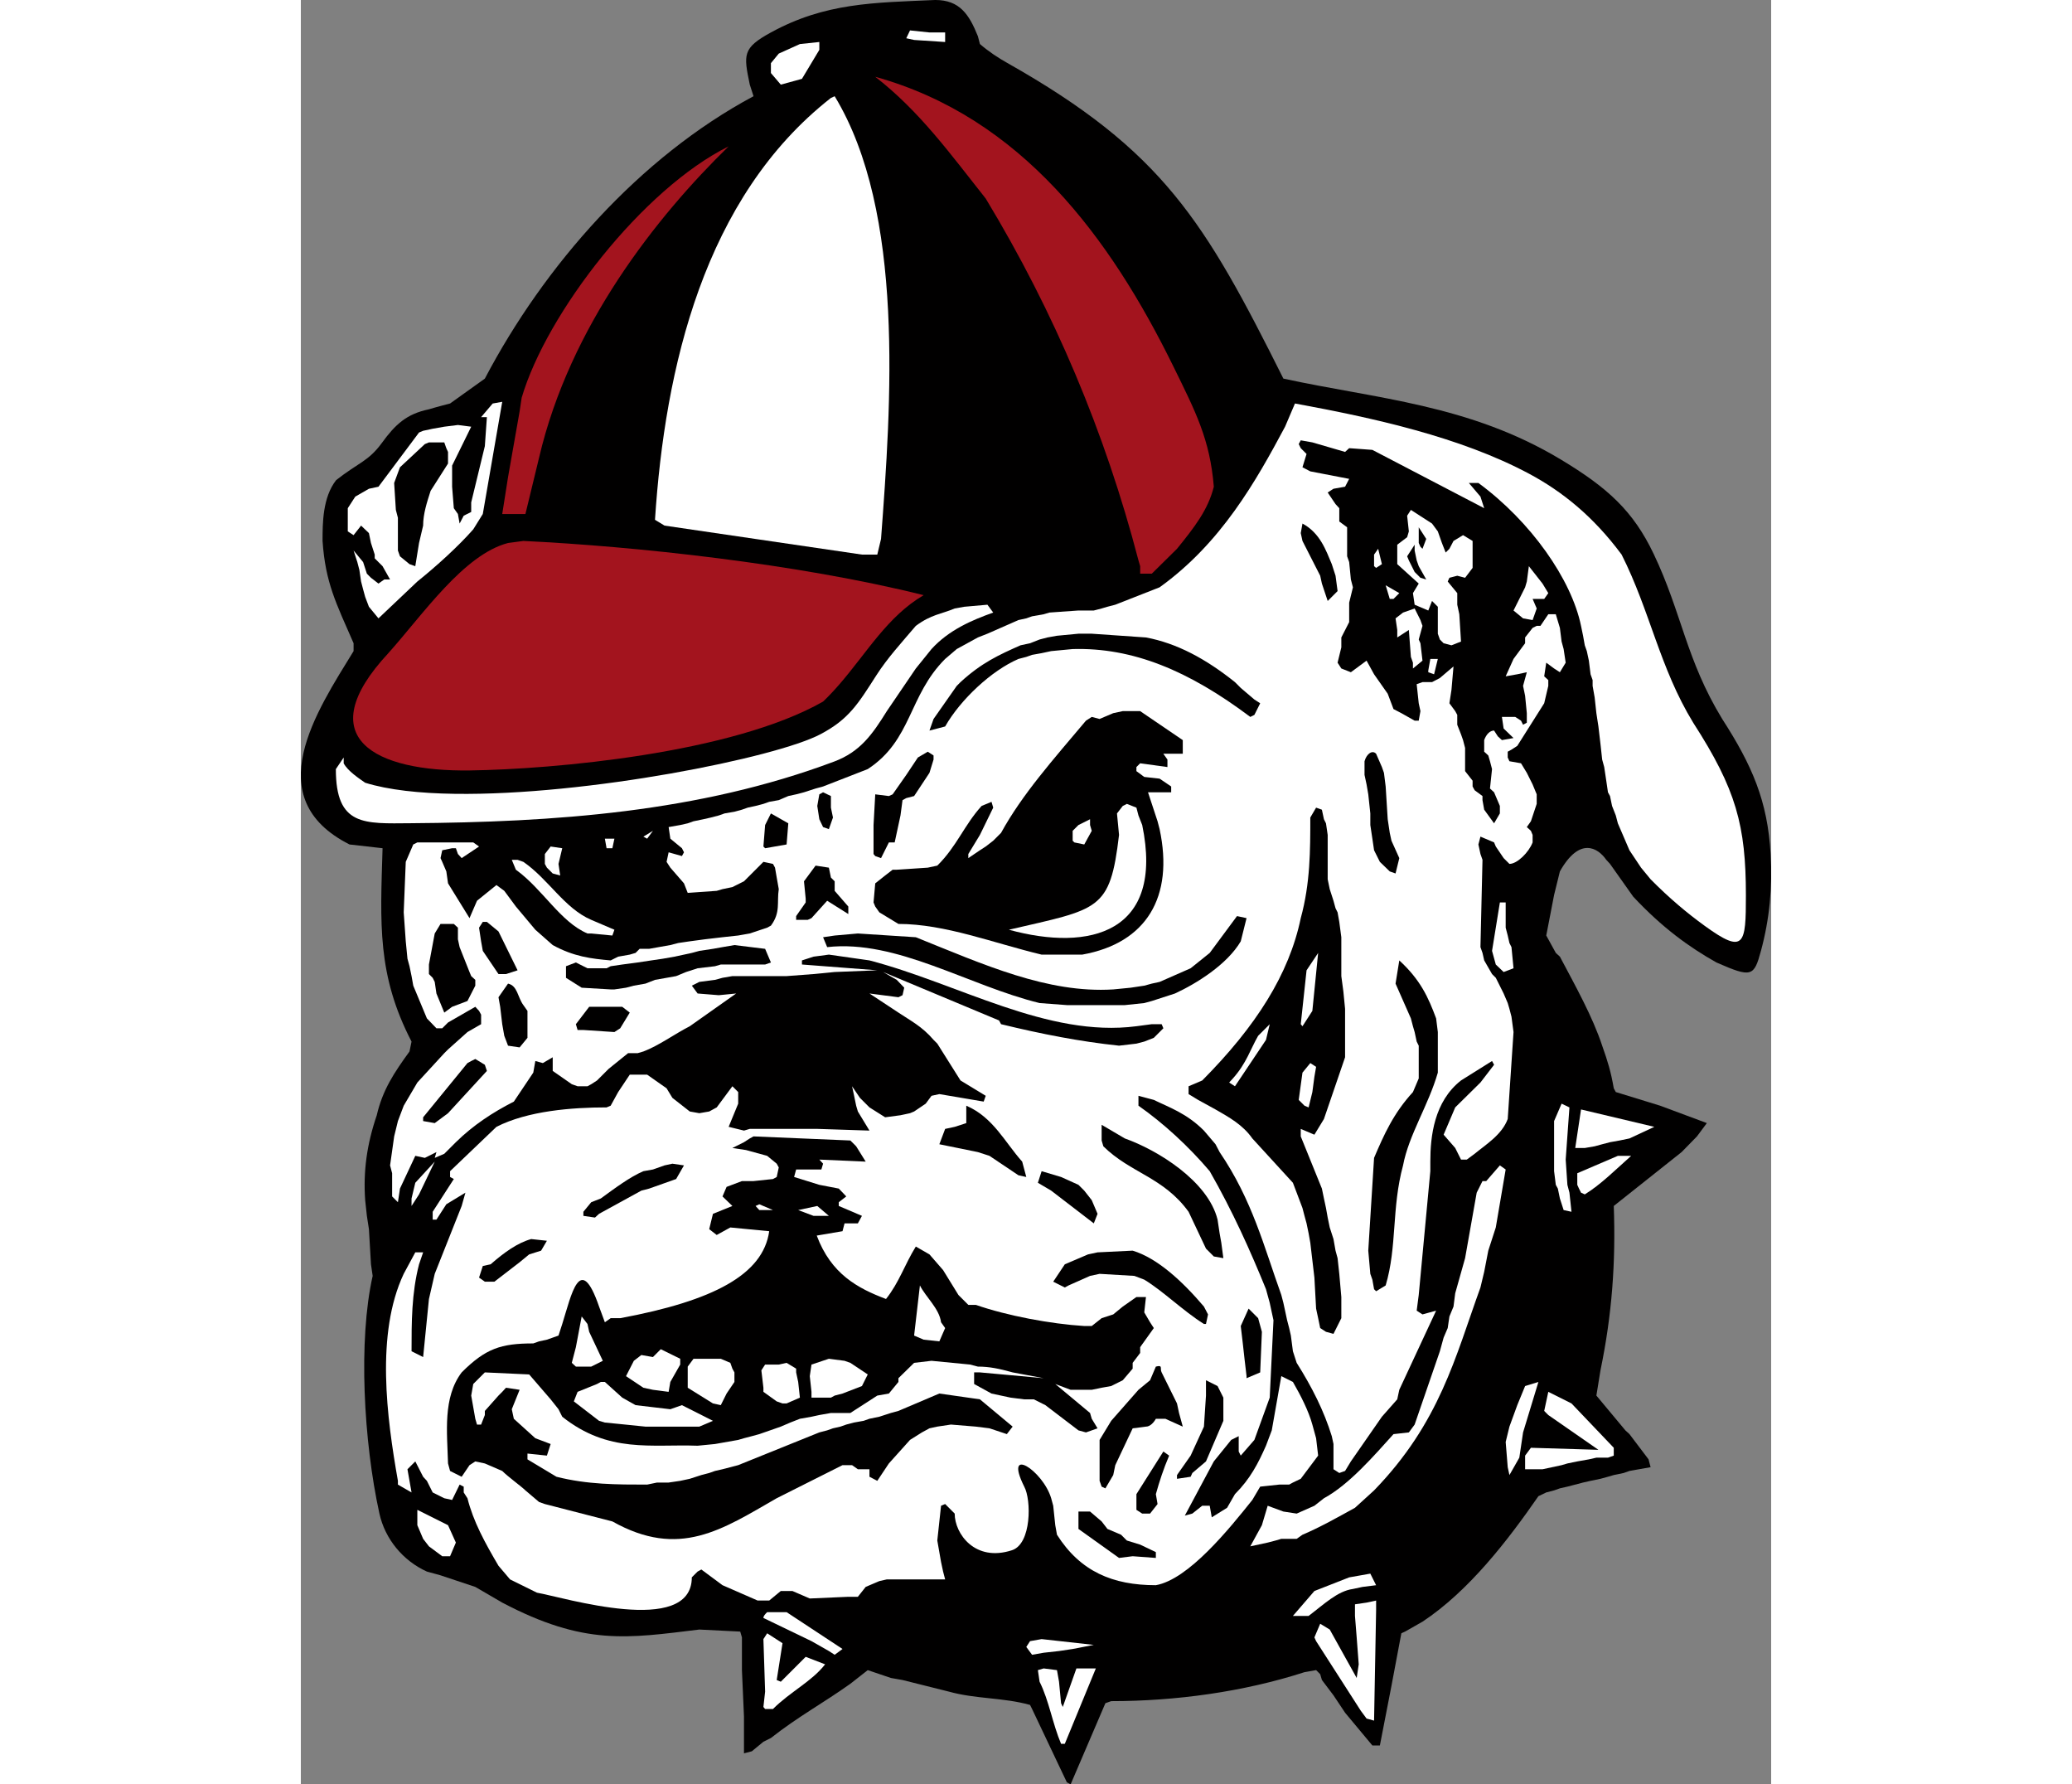 <?xml version="1.0" encoding="UTF-8"?>
<!DOCTYPE svg PUBLIC "-//W3C//DTD SVG 1.1//EN" "http://www.w3.org/Graphics/SVG/1.1/DTD/svg11.dtd">
<!-- Creator: CorelDRAW -->
<svg xmlns="http://www.w3.org/2000/svg" xml:space="preserve" width="7.848in" height="6.757in" version="1.1" style="shape-rendering:geometricPrecision; text-rendering:geometricPrecision; image-rendering:optimizeQuality; fill-rule:evenodd; clip-rule:evenodd"
viewBox="0 0 7847.73 9521.75"
 xmlns:xlink="http://www.w3.org/1999/xlink"
 xmlns:xodm="http://www.corel.com/coreldraw/odm/2003">
 <rect x="0" y="0" width="7847.73" height="9521.75" fill="#808080" stroke="none"/>
 <defs>
  <style type="text/css">
   <![CDATA[
    .fil0 {fill:#010000}
    .fil2 {fill:#A3141E}
    .fil1 {fill:white}
   ]]>
  </style>
 </defs>
 <g id="Layer_x0020_1">
  <g id="_2008639931280">
   <path class="fil0" d="M4088.61 9510.84l-185.63 -391.27 -10.92 -21.84 0 0c-143.76,-40.03 -289.35,-30.93 -433.12,-70.98l0 0 -247.5 -61.88 -61.87 -10.92 -123.75 -41.86 -92.81 72.8 0 0c-145.59,103.74 -278.44,174.7 -424.03,289.35l0 0 -40.04 20.03 -61.88 50.96 -41.85 10.91 0 -196.55 -10.92 -247.5 0 -174.71 -9.1 -30.93 -218.38 -10.92c-382.75,46.46 -612.65,87.36 -1051.87,-143.76l0 0 -143.76 -83.71 -185.64 -61.88 -72.79 -20.02c-126.58,-57.16 -223.33,-172.41 -253.56,-310.22 -84.3,-384.38 -113.45,-924 -35.79,-1267.59l-9.09 -61.88 -10.92 -187.45 -10.92 -70.97 -9.09 -83.71 0 0c-10.92,-154.69 9.09,-298.47 61.88,-453.15 30.93,-134.67 92.81,-227.48 174.7,-340.32l0 0 10.92 -52.77 0 0c-184.53,-356.33 -166.84,-628.67 -154.69,-1031.85l-176.52 -20.02c-486.96,-246.56 -175.77,-709.84 21.84,-1031.85l0 -41.85c-93.89,-214.99 -150.6,-323.79 -165.61,-545.97l0 0c0,-92.81 -0.14,-231.87 72.65,-324.68 118.28,-93.15 172,-99.61 244.44,-199.05 71.37,-97.97 131.2,-154 250.7,-178.72l30.93 -9.1 40.04 -10.92 41.85 -10.92 185.63 -132.85c316.8,-602.86 825.09,-1181.28 1434.04,-1506.84l-20.02 -61.88c-33.22,-160.51 -39.77,-195 112.83,-278.43 290.66,-158.92 548.64,-158.66 877.17,-173.19 131.09,0 181.01,78.03 227.48,193.21l10.92 41.86 0 0c48.34,41.52 96.67,73.08 145.02,100.36 831.57,469.24 1054.85,845.3 1474.65,1684.92 496.81,108.28 992.25,137.14 1482.62,432.83 248.18,149.64 384.26,273.08 493.63,502.38 150.76,316.09 172.66,564.25 365.89,881l0 0c160.23,248.36 242.42,438.46 258.42,720.65 10.08,177.82 -5.3,345.57 -51.37,516.16 -37.41,138.48 -49.97,145.21 -237.99,62.56l0 0c-145.59,-81.89 -289.35,-185.64 -444.05,-351.23l0 0 -123.75 -174.7 -20.01 -21.84c-45.97,-65.79 -143.03,-123.31 -247.5,61.87l-30.94 125.57 -41.85 216.56 50.95 92.82 21.84 20.02 0 0c81.89,154.69 174.7,320.29 225.65,474.98l0 0c30.32,85.86 46.66,139.13 61.88,227.49l10.91 20.01 165.61 50.96 70.98 21.83 249.32 92.82 -52.78 70.96 -81.89 83.73 -362.15 287.53 0 0c10.91,300.27 -9.1,578.71 -70.97,877.17l0 0 -21.85 134.67 154.7 185.62 21.83 20.02 101.92 134.67 10.92 41.86 -61.88 10.92 -50.96 9.1 -30.93 10.92 -52.78 10.92 -30.94 9.09 -40.03 10.92 -52.78 10.92 -40.03 9.09 -41.86 10.92 -41.86 10.92 -40.04 9.09 -30.94 10.92 -41.85 10.92 -41.86 20.01 0 0c-163.79,236.59 -371.25,505.92 -618.75,669.7l0 0 -92.81 52.78 -20.03 9.09 -52.77 280.26 -61.88 318.47 -40.03 0 -145.59 -174.7 -61.88 -92.81 -61.88 -81.9 -9.1 -30.93 -21.83 -21.84 -61.88 10.92c-325.71,105.42 -689.04,154.69 -1031.85,154.69l-30.94 10.92 -185.61 433.11 -20.03 -10.91z"/>
   <path class="fil1" d="M4077.69 9305.18l-20.02 0c-45.31,-106.6 -64.2,-230.33 -114.65,-331.21l-9.1 -61.88 30.93 -9.09 70.98 9.09 10.92 61.88 10.92 114.65 9.09 20.02 72.79 -205.64 103.74 0 -165.6 402.18z"/>
   <polygon class="fil1" points="5688.26,9170.52 5657.32,9128.66 5418.92,8757.41 5409.82,8737.4 5440.75,8664.61 5491.71,8695.54 5635.47,8953.96 5646.4,8881.16 5635.47,8737.4 5626.37,8622.75 5626.37,8560.87 5688.26,8551.77 5739.21,8540.85 5739.21,8591.81 5728.29,9181.44 "/>
   <path class="fil1" d="M2478.05 9119.56l-9.1 -10.92 9.1 -81.89 -9.1 -280.26 20.02 -30.93 81.89 52.78 -30.94 196.54 21.84 9.1 132.85 -132.85 103.74 40.04 0 0c-72.79,92.81 -185.63,145.59 -278.43,238.4l0 0 -41.86 0z"/>
   <path class="fil1" d="M2849.29 8830.2l-30.93 -20.01 -92.81 -52.78 -256.6 -123.75 0 0c0,-10.92 9.1,-20.02 20.02,-30.94l0 0 103.74 0 298.45 196.55 -41.86 30.93z"/>
   <polygon class="fil1" points="3902.98,8830.2 3872.05,8788.35 3892.06,8757.41 3953.94,8746.49 4232.38,8777.44 4119.54,8799.27 4046.75,8810.19 3964.85,8819.29 "/>
   <path class="fil1" d="M5315.18 8622.75l-20.02 0 114.65 -132.85 185.62 -72.79 61.88 -10.92 50.95 -9.1 30.94 61.88 -72.79 9.1 -50.95 10.92 0 0c-81.89,10.92 -154.69,81.89 -236.58,143.77l0 0 -63.7 0z"/>
   <path class="fil1" d="M1260.56 8498.99l-143.76 -70.97 -61.88 -72.8 0 0c-72.79,-123.75 -134.67,-236.58 -165.6,-360.33l0 0 -20.03 -30.93 0 -30.94 -21.83 -10.92 -40.04 81.89 -41.86 -9.1 -61.88 -30.93 -30.93 -61.88 -20.02 -21.84 -41.86 -81.89 -41.85 41.86 10.92 61.88 10.92 61.88 -72.79 -41.86 0 -20.02c-59.47,-336.98 -119.34,-785.32 30.93,-1104.65l0 0 61.88 -114.65 41.86 0 -21.84 63.69 0 0c-40.04,154.69 -40.04,309.38 -40.04,464.06l0 0 61.88 30.93 30.93 -309.38 30.94 -134.66 143.77 -362.15 20.01 -70.97 -101.9 61.87 -52.78 81.89 -20.02 0 0 -41.86 112.84 -174.71 -20.03 -10.92 0 -30.93 247.51 -236.59c166.82,-85.25 402.35,-103.73 587.81,-103.73l21.83 -9.1 40.04 -72.79 61.88 -92.81 30.93 0 61.88 0 103.73 72.8 30.93 50.94 92.82 72.79 50.95 9.1 52.78 -9.1 20.02 -10.91 20.02 -10.92 83.72 -112.83 30.93 30.93 0 61.88 -50.95 123.75 81.89 20.03 30.93 -9.1 360.33 0 278.44 9.1 -61.88 -101.92 -9.1 -30.93 -10.92 -52.77 -10.92 -50.96 41.85 61.87 50.96 50.96 83.72 52.78 81.89 -10.92 50.95 -10.92 21.84 -9.1 61.88 -41.85 30.93 -41.85 41.86 -9.1 236.58 40.04 10.92 -30.93 -134.67 -81.89 -123.75 -196.55 -20.02 -20.02 0 0c-61.88,-72.79 -125.58,-103.74 -187.45,-145.59l0 0 -154.69 -101.92 154.69 20.03 21.83 -10.92 9.1 -40.04 -40.04 -41.86 -72.79 -41.85 618.74 258.42 10.92 20.02 0 0c216.56,52.78 422.2,92.82 629.66,114.65l0 0 92.82 -10.92 41.86 -10.92 50.94 -20.03 50.96 -50.95 -9.1 -21.84 -52.77 0 -81.89 10.92 0 0c-474.98,61.87 -949.96,-227.48 -1424.94,-351.23l0 0 -216.56 -30.93 -81.89 10.92 -61.87 20.02 0 21.84 402.19 30.93 -227.49 9.1 -112.83 10.92 -143.76 10.92 -289.36 0 -52.78 9.1 -40.04 10.91 -83.71 10.92 -40.04 20.02 30.94 41.85 112.83 9.1 92.81 -9.1 -247.5 174.71 0 0c-81.89,41.85 -165.61,103.73 -247.5,134.67l0 0 -30.94 9.09 -50.95 0 -103.74 83.72 -61.88 61.88 -30.93 20.01 -20.02 10.92 -52.78 0 -30.93 -10.92 -101.91 -70.97 0 -72.79 -52.78 30.93 -40.04 -10.92 -10.92 61.88 -103.73 154.69c-113.91,57.94 -217.82,126.62 -309.38,216.56l0 0 -61.88 61.88 -50.95 21.84 9.09 -30.93 -40.04 20.02 -21.83 10.92 -50.96 -10.92 -81.89 174.7 -10.92 72.79 -30.93 -30.93 0 -123.75 -10.92 -41.86 21.84 -154.69 20.02 -81.89 30.93 -81.89 72.79 -123.75 20.03 -21.84 123.75 -134.67 20.02 -20.02 103.74 -92.81 72.79 -41.86 0 -50.95 -10.92 -20.02 -20.01 -21.84 -145.59 83.71 -30.93 30.94 -30.94 0 -50.95 -52.78 -72.79 -174.71 -9.1 -50.95 -10.92 -52.78 -10.92 -40.04 -9.1 -92.81 -10.92 -154.69 10.92 -269.33 40.04 -92.81 21.83 -10.92 50.96 0 247.5 0 30.93 21.83 -92.8 61.88 -20.03 -21.84 -10.92 -30.93 -20.02 0 -52.78 10.92 -9.1 41.85 9.1 20.02 21.84 50.96 9.09 63.68 114.65 185.62 40.04 -92.8 103.74 -83.72 41.85 30.93 61.88 83.72 103.74 123.75 92.81 81.89 0 0c112.83,61.88 205.64,72.79 309.37,81.89l0 0 40.04 -20.02 61.88 -10.92 30.93 -9.1 21.84 -21.84 50.95 0 50.95 -9.09 61.88 -10.92 41.85 -10.92 61.88 -9.1 81.89 -10.92 92.81 -10.92 83.71 -9.1 61.88 -10.92 92.81 -30.93 20.02 -10.92 0 0c52.78,-70.98 30.93,-123.75 41.86,-194.73l0 0 -10.92 -61.87 -9.09 -52.78 -10.92 -20.01 -50.96 -10.92 -103.73 103.73 -61.88 30.94 -52.78 10.91 -30.94 9.1 -154.69 10.92 -20.01 -50.96 -72.79 -83.71 -20.03 -30.93 10.92 -50.96 70.97 20.03 10.92 -20.03 -10.92 -21.83 -61.87 -50.96 -9.1 -61.87 61.87 -10.92 40.04 -9.09 30.94 -10.92 52.78 -10.92 40.04 -9.1 41.86 -10.92 30.93 -10.92 52.78 -9.1 40.04 -10.92 30.94 -10.92 41.85 -9.09 41.86 -10.92 30.93 -10.92 50.96 -9.1 50.96 -21.83 41.85 -9.1 41.85 -10.92 61.88 -20.02 40.04 -10.92 238.4 -92.81 0 0c236.58,-154.69 216.56,-391.27 413.1,-587.82l0 0 61.88 -52.77 112.83 -61.88 50.96 -20.02 165.6 -72.79 41.86 -9.1 30.93 -10.92 61.87 -10.92 30.94 -9.09 154.69 -10.92 81.89 0 41.85 -10.92 30.94 -9.1 41.86 -10.92 236.57 -92.81 0 0c329.39,-236.58 515.02,-567.8 669.7,-857.15l0 0 52.78 -123.75c416.35,76.61 881.53,178.23 1249.23,374.61 174.27,93.07 341.54,225.77 494.18,431.58l0 0c153.09,303.51 202.44,602.88 382.17,897.19 229.25,355.35 281.27,548.68 281.26,921.81 0,261.32 -7.62,315.84 -218.63,163.08 -96.74,-70.04 -191.29,-149.49 -290.12,-249.58l0 0 -50.96 -61.88 -61.88 -92.8 -61.88 -143.77 -10.92 -41.86 -20.02 -50.95 -10.92 -52.78 -10.92 -20.03 -9.09 -61.87 -10.92 -72.79 -10.92 -40.04 -9.1 -83.72 -10.92 -92.81 -10.92 -70.98 -9.1 -83.71 -10.92 -61.88 0 -30.93 -10.92 -30.94 -9.09 -72.79 -10.92 -50.95 -10.92 -30.94 -9.1 -50.95 -10.92 -52.78 0 0c-50.96,-247.5 -267.52,-556.87 -547.77,-762.51l0 0 -50.96 0 61.88 72.79 20.02 61.88 -596.91 -311.2 -123.75 -9.1 -21.83 20.02 -174.71 -50.95 -61.88 -10.92 -10.92 20.01 10.92 21.84 30.93 30.94 -21.83 70.97 41.86 21.84 207.46 40.04 -21.83 41.86 -61.88 10.92 -30.94 20.02 41.86 61.88 20.03 21.84 0 70.97 41.85 30.93 0 154.69 10.92 30.93 9.1 92.82 10.92 41.86 -20.03 81.89 0 103.74 -41.86 81.89 0 52.78 -20.01 81.89 20.01 30.93 50.96 20.02 83.72 -61.88 40.04 72.79 72.79 103.74 30.93 81.89 41.86 21.83 70.97 40.04 21.84 0 9.1 -50.95 -9.1 -41.86 -10.92 -101.91 30.93 -10.92 50.95 0 41.86 -21.83 72.79 -61.88 -10.92 125.58 -10.92 70.97 30.93 41.86 10.92 20.02 0 52.78 20.01 50.95 10.92 30.94 10.92 41.85 0 123.75 40.04 50.96 0 30.93 10.92 20.02 41.86 30.94 0 21.83 9.1 50.96 52.78 72.79 30.93 -52.78 0 -40.04 -30.93 -72.8 -21.84 -20.02 10.92 -103.73 -10.92 -41.86 -9.09 -30.93 -21.84 -20.02 0 -61.88 0 0c10.92,-30.94 30.93,-50.95 52.78,-50.95l0 0 20.02 30.93 21.84 20.02 61.87 -10.92 -52.77 -50.96 -9.1 -61.87 20.02 0 50.95 0 30.94 20.01 10.92 21.84 20.02 -10.92 0 -50.96 -9.09 -92.81 -10.92 -52.78 20.02 -72.79 -50.95 10.92 -61.88 10.92 41.85 -92.82 61.88 -83.71 0 -30.93 40.04 -50.95 21.83 -10.92 20.02 0 41.86 -61.88 40.04 0 21.84 72.8 9.1 72.79 10.91 40.04 10.92 72.79 -30.93 50.95 -30.94 -20.02 -41.85 -30.93 -10.92 72.79 21.84 20.02 0 30.93 -21.84 92.81 -143.76 227.49 -30.94 20.01 -20.02 10.92 0 30.93 9.1 20.02 61.88 10.92 30.93 50.96 30.94 61.88 21.83 52.78 0 50.95 -30.93 92.82 -21.84 30.93 21.84 20.02 9.1 21.84 0 40.04 0 0c-20.03,52.77 -81.89,114.65 -123.75,114.65l0 0 -30.93 -30.94 -41.86 -61.88 -9.1 -21.83 -72.79 -30.93 -10.92 41.85 10.92 50.95 10.92 30.94 -10.92 465.88 10.92 30.93 9.1 40.04 41.86 72.79 20.02 20.03 41.86 83.7 21.83 50.96 9.1 30.93 10.92 41.86 10.92 81.89 -30.93 464.06 0 0c-30.93,83.71 -114.65,134.67 -176.53,185.62l0 0 -41.85 30.94 -30.94 0 -30.93 -61.88 -61.87 -70.98 61.87 -145.59 134.67 -132.85 72.79 -94.63 -10.92 -20.02 -165.61 103.74 0 0c-143.76,112.83 -163.78,298.45 -163.78,433.12l0 0 0 50.96 -61.88 660.6 -10.92 83.72 30.93 20.01 72.79 -20.01 -196.55 422.2 -10.92 50.96 -81.89 92.81 -165.6 238.4 -30.93 50.96 -30.93 10.92 -30.94 -20.02 0 -134.67 -9.1 -41.85 0 0c-41.85,-134.68 -103.73,-258.42 -187.45,-391.27l0 0 -20.02 -61.88 -10.92 -83.72 -9.1 -40.04 -10.92 -41.85 -10.92 -50.95 -9.09 -41.86 -10.92 -41.86 0 0c-92.81,-258.42 -154.69,-505.91 -329.39,-762.51l0 0 -21.84 -41.86 -61.88 -72.79 0 0c-92.81,-92.82 -185.63,-123.75 -267.52,-163.79l0 0 -81.89 -21.83 0 52.77 0 0c132.85,92.82 267.52,216.56 380.35,349.42 123.75,216.56 216.56,424.02 300.27,629.67l0 0 20.03 72.79 10.92 50.95 9.1 41.86 -20.02 413.1 -81.89 225.66 -72.79 83.72 -10.92 -21.83 0 -81.89 -40.04 20.01 -92.81 114.65 -154.69 289.36 40.04 -10.92 52.78 -41.85 40.04 0 10.92 61.87 81.89 -50.96 41.86 -72.79 0 0c81.89,-81.89 123.75,-163.78 165.6,-258.42l0 0 30.94 -81.89 50.95 -289.36 61.88 30.94 0 0c41.86,72.79 83.72,154.68 103.74,227.48l0 0 20.02 72.79 10.92 92.81 -92.81 123.75 -41.86 20.02 -20.02 10.92 -52.78 0 -101.91 10.92 -41.86 70.98 0 0c-123.75,154.69 -340.31,424.03 -515.01,454.96l0 0c-230.88,0 -403.2,-73.17 -527.75,-269.34l-9.1 -50.95 -10.92 -103.73 -10.92 -40.04c-43.7,-146.99 -255.81,-285.96 -143.76,-61.88 38.29,70.2 39.31,305.03 -65.26,339.27 -197.68,64.74 -305.98,-88.08 -305.98,-195.5l-50.96 -50.95 -21.83 9.1 -20.02 185.62 20.02 114.64 10.92 50.96 10.92 41.86 -311.19 0 -40.04 9.09 -72.79 30.94 -41.86 52.78 -50.95 0 -205.65 9.09 -92.81 -40.04 -61.88 0 -61.88 50.96 -61.87 0 -187.45 -81.89 -112.84 -83.71 -20.01 10.92 -30.94 30.93c0,318.94 -687.9,105.73 -826.21,81.89z"/>
   <polygon class="fil0" points="4367.04,8313.37 4150.48,8158.68 4150.48,8065.87 4212.35,8065.87 4274.23,8118.64 4305.17,8158.68 4377.96,8189.62 4408.9,8220.56 4479.87,8242.39 4563.59,8282.43 4563.59,8313.37 4439.83,8304.27 "/>
   <polygon class="fil1" points="796.5,8304.27 754.65,8304.27 683.67,8251.5 652.74,8211.46 621.79,8138.67 621.79,8056.77 785.58,8138.67 827.44,8231.48 "/>
   <path class="fil1" d="M5067.68 8251.5l61.88 -112.83 30.93 -103.73 83.72 30.93 70.97 10.92 94.63 -41.85 50.96 -40.04 0 0c134.66,-72.79 267.52,-227.48 371.24,-342.13l0 0 81.89 -9.1 30.93 -41.85 134.67 -391.27 20.03 -72.79 21.83 -50.96 9.1 -61.87 21.83 -52.78 9.1 -70.97 52.78 -187.45 61.88 -349.4 30.93 -61.88 20.02 0 72.79 -83.71 26.1 18.42 4.84 3.42 -52.78 309.38 -40.04 123.75 -21.84 112.83 -20.02 83.72 0 0c-134.67,371.24 -216.56,720.66 -567.79,1082.81l0 0 -101.92 92.8 0 0c-92.8,50.96 -185.62,103.74 -280.25,143.77l0 0 -30.94 21.84 -81.89 0 -30.93 9.1 -41.86 10.92 -92.81 20.02z"/>
   <path class="fil0" d="M1662.75 8118.64l-360.33 -92.8 -30.93 -10.92 -72.79 -61.87 0 0c-20.03,-20.03 -92.82,-72.8 -123.75,-103.74l0 0 -92.81 -40.04 -50.95 -10.92 -30.94 20.03 -41.85 61.87 -61.88 -30.93 -10.92 -40.04c-4.57,-166.32 -28.57,-351.74 72.8,-485.9 127.56,-127.56 209.69,-154.69 382.16,-154.69l30.94 -10.92 41.85 -9.1 30.94 -10.92 30.93 -10.92 20.02 -61.87c48.97,-155.42 94.79,-387.83 196.55,-92.82l30.93 83.72 30.93 -21.83 50.96 0c497.1,-92.53 762.65,-232.32 795.27,-464.07l-207.46 -20.01 -72.79 40.04 -40.04 -30.94 20.02 -81.89 103.74 -41.86 -52.78 -50.96 21.83 -50.95 81.89 -30.94 61.88 0 103.74 -10.92 20.01 -10.92 10.92 -50.96 -10.92 -20.02 -50.95 -41.85 -112.83 -30.94 -72.79 -10.92 61.88 -30.94 30.93 -20.02 20.02 -10.92 516.84 21.84 30.93 30.93 50.96 81.89 -247.51 -10.92 20.03 21.83 -9.1 30.94 -134.67 0 -10.92 40.04 134.66 41.86 103.74 20.01 0 0c20.02,21.85 30.93,30.94 40.04,41.86l0 0 -40.04 30.93 0 20.03 123.75 52.78 -21.84 40.04 -70.98 0 -10.92 41.85 -137.55 23.36c76.83,205.63 218.64,281.26 369.73,338.34 70.41,-88.45 99,-182.74 159.09,-279.8l72.79 41.86 72.79 83.72 81.89 132.85 21.84 21.83 30.93 30.94 40.04 0 0 0c166.12,58.01 400.24,101.79 578.71,112.83l40.04 0 52.78 -41.85 61.88 -20.03 50.96 -41.86 72.79 -50.94 50.95 0 -9.09 81.89 30.93 52.78 20.01 30.93 -72.79 101.92 0 30.93 -40.04 52.78 0 30.93 -52.77 61.88 -61.88 30.94 -50.96 9.09 -52.78 10.92 -112.83 0 -81.89 -30.93 185.62 154.69 9.1 30.93 30.94 50.96 -61.88 21.83 -40.04 -10.92 -176.53 -134.67 -61.87 -30.93 -50.96 0 -72.79 -9.1 -101.92 -21.83 -92.8 -50.96 0 -61.88 30.93 0 340.3 30.94 -165.6 -30.94 0 0c-72.79,-20.02 -123.74,-30.93 -185.62,-30.93l0 0 -41.85 -10.92 -205.65 -20.02 -92.81 10.92 -83.71 81.89 0 20.02 -50.96 61.88 -61.87 10.92 -143.77 92.81 -103.74 0 -61.88 10.92 -41.85 9.09 -61.88 10.92 -50.96 20.03 -50.95 21.83 -114.64 40.04 -40.04 10.92 -41.85 10.92 -30.94 9.09 -61.88 10.92 -61.88 10.92 -92.8 9.1 0 0c-247.51,-9.1 -474.99,41.86 -722.49,-154.69l0 0 -20.02 -40.04 -41.85 -52.78 -114.65 -132.85 -236.58 -10.92 -20.02 20.02 -41.86 41.86 -10.92 61.88 10.92 61.88 10.92 61.87 9.09 30.94 21.84 0 20.02 -50.95 0 -21.85 72.79 -81.89 20.02 -20.02 20.02 -21.84 72.79 10.92 -41.85 103.74 10.92 50.95 114.65 103.74 81.89 30.93 -20.03 61.88 -103.73 -10.92 0 30.93 154.69 92.81 0 0c165.6,41.86 320.29,41.86 484.08,41.86l0 0 52.78 -10.92 61.88 0 61.87 -9.1 50.96 -10.92 61.87 -20.02 41.86 -10.92 30.93 -10.92 40.04 -9.1 41.85 -10.92 41.86 -10.92 433.12 -174.71 41.86 -10.92 30.94 -10.92 40.04 -9.1 30.93 -10.92 41.86 -10.92 50.96 -9.1 30.93 -10.92 52.78 -10.92 61.88 -20.02 40.04 -10.92 218.38 -92.8 216.56 30.93 174.7 145.59 -30.93 40.04 -92.8 -30.93 -72.8 -9.1 -132.85 -10.92 -72.79 10.92 -41.86 9.1 -40.04 21.83 -63.7 40.04 -112.83 125.58 -61.87 92.81 -41.86 -21.84 0 -40.04 -61.88 0 -30.93 -21.83 -50.96 0 -351.23 176.52c-291.34,167.09 -519.61,324.87 -877.17,123.75z"/>
   <path class="fil0" d="M4490.79 8076.79l-30.93 -20.02 0 -83.72 143.76 -227.47 30.93 21.83 0 0c-30.93,72.79 -50.95,134.67 -70.97,205.64l0 0 9.1 52.78 -40.04 50.95 -41.86 0z"/>
   <path class="fil0" d="M4274.23 7933.02l-10.92 -30.93 0 -218.39 61.88 -101.9 145.59 -165.61 61.88 -50.95 30.93 -72.79 0 0c40.04,-10.92 20.02,10.92 30.93,30.93l0 0 81.89 165.6 10.92 50.96 20.02 72.79 -92.81 -41.86 -50.96 0 0 0c-10.92,20.03 -30.93,41.86 -52.78,41.86l0 0 -70.98 9.1 -92.8 196.55 -10.92 52.78 -35.32 59.88 -6.54 11.09 -20.02 -9.1z"/>
   <polygon class="fil0" points="4676.41,7891.17 4676.41,7871.15 4749.22,7767.42 4820.19,7612.73 4831.11,7447.12 4831.11,7365.23 4892.98,7396.17 4913,7436.21 4923.91,7458.04 4923.91,7581.79 4831.11,7798.35 4758.31,7860.23 4749.22,7880.24 "/>
   <polygon class="fil1" points="6450.77,7871.15 6441.67,7829.29 6430.75,7694.62 6450.77,7612.73 6492.63,7498.08 6534.49,7396.17 6605.46,7374.33 6523.56,7643.66 6503.55,7778.33 "/>
   <polygon class="fil1" points="6534.49,7840.21 6534.49,7767.42 6565.42,7725.56 6925.75,7736.48 6658.23,7550.86 6636.39,7529.01 6658.23,7427.11 6781.98,7488.97 7007.64,7725.56 7007.64,7767.42 6976.7,7778.33 6914.83,7778.33 6874.8,7787.43 6812.91,7798.35 6760.15,7809.27 6729.21,7818.38 6678.25,7829.29 6627.29,7840.21 "/>
   <polygon class="fil1" points="1839.28,7612.73 1622.71,7590.89 1591.78,7581.79 1457.11,7478.07 1477.13,7427.11 1580.85,7385.25 1600.88,7374.33 1622.71,7374.33 1715.52,7458.04 1786.5,7498.08 1972.13,7519.92 2003.07,7509 2034,7498.08 2199.61,7581.79 2126.81,7612.73 "/>
   <polygon class="fil1" points="2199.61,7488.97 2064.94,7405.26 2064.94,7292.44 2095.88,7250.58 2241.46,7250.58 2292.42,7272.42 2303.34,7303.35 2314.26,7323.37 2314.26,7374.33 2272.4,7436.21 2241.46,7498.08 "/>
   <polygon class="fil1" points="2592.7,7488.97 2570.86,7488.97 2539.91,7478.07 2468.94,7427.11 2468.94,7405.26 2458.03,7312.45 2478.05,7281.52 2550.84,7281.52 2592.7,7272.42 2643.65,7303.35 2643.65,7323.37 2654.57,7374.33 2663.67,7458.04 "/>
   <polygon class="fil1" points="2725.54,7458.04 2725.54,7427.11 2716.44,7343.39 2725.54,7281.52 2818.36,7250.58 2902.07,7261.5 2933.01,7272.42 3025.82,7334.29 2994.88,7396.17 2891.15,7436.21 2849.29,7447.12 2829.27,7458.04 "/>
   <polygon class="fil1" points="1879.31,7416.18 1828.36,7405.26 1735.54,7343.39 1777.4,7261.5 1817.44,7230.56 1879.31,7241.48 1921.17,7199.62 2024.9,7250.58 2024.9,7281.52 1972.13,7374.33 1963.03,7427.11 "/>
   <polygon class="fil0" points="5047.67,7354.31 5047.67,7343.39 5036.74,7250.58 5027.65,7168.68 5016.73,7075.87 5058.59,6983.06 5109.54,7034.02 5129.56,7106.81 5120.46,7323.37 "/>
   <polygon class="fil1" points="1468.03,7292.44 1446.19,7272.42 1468.03,7188.71 1498.96,7024.92 1529.9,7064.96 1539,7106.81 1611.8,7261.5 1549.92,7292.44 "/>
   <path class="fil1" d="M3324.27 7148.66l-50.95 -21.84 30.94 -267.52 0 0c30.93,61.88 103.73,123.75 112.83,196.55l0 0 21.83 30.93 -30.93 70.98 -83.72 -9.1z"/>
   <path class="fil0" d="M5471.69 7106.81l-30.94 -20.03 -10.92 -52.77 -10.92 -50.96 -9.1 -165.6 -10.92 -92.81 -10.92 -92.82 -9.1 -50.95 -10.92 -52.78 -10.92 -40.04 -10.92 -41.86 -30.94 -81.89 -20.02 -52.78 -216.56 -236.58 0 0c-50.95,-72.79 -123.75,-112.83 -196.54,-154.68l0 0 -92.81 -50.96 -50.96 -30.93 0 -41.86 72.79 -30.93 0 0c287.54,-289.36 464.06,-567.8 525.94,-866.26 50.96,-185.62 50.96,-362.13 50.96,-536.85l0 0 30.93 -52.78 30.93 10.92 10.92 50.95 10.92 21.84 9.09 61.88 0 236.57 10.92 52.77 20.02 61.88 10.92 40.04 10.92 21.83 9.1 50.96 10.91 81.89 0 207.46 10.92 81.89 9.1 92.8 0 258.42 -112.83 329.39 -50.96 83.71 -72.79 -30.93 0 40.04 112.83 278.43 10.92 52.78 10.92 50.95 9.09 50.95 10.92 52.78 20.02 61.87 10.92 61.88 10.92 40.04 9.1 83.72 10.91 123.75 0 112.83 -41.85 83.71 -40.04 -10.92z"/>
   <path class="fil0" d="M4831.11 7064.96l-10.92 0 0 0c-112.83,-70.97 -216.56,-174.71 -318.47,-236.58l0 0 -52.78 -20.02 -185.62 -10.92 -50.96 10.92 -114.64 50.95 -20.02 10.92 -61.88 -30.93 61.88 -92.82 123.75 -52.78 50.96 -10.92 187.44 -9.1 0 0c132.85,40.04 267.52,165.61 380.35,298.45l0 0 21.84 41.86 -10.92 50.96z"/>
   <path class="fil0" d="M5739.21 6890.25l-10.92 -10.92 -9.1 -50.96 -10.92 -30.93 -10.92 -123.75 30.94 -495 0 0c52.77,-123.75 103.73,-238.41 207.46,-351.23l0 0 30.93 -72.79 0 -174.71 -10.92 -21.83 -10.92 -50.96 -9.09 -30.93 -10.92 -41.86 -81.89 -185.62 20.02 -123.75 0 0c112.84,103.73 154.7,196.55 196.55,309.38l0 0 9.1 72.79 0 182.72 0 33.84 0 0c-50.95,176.52 -154.69,331.21 -185.62,495 -61.88,227.48 -30.94,433.12 -92.82,640.58l0 0 -50.95 30.94z"/>
   <path class="fil0" d="M982.13 6839.3l-30.94 -21.84 20.03 -61.88 41.85 -9.1 0 0c72.79,-63.69 143.77,-114.65 216.56,-134.67l0 0 83.71 9.1 -30.93 52.78 -63.69 20.02 -50.96 41.86 -134.67 103.74 -50.95 0z"/>
   <path class="fil0" d="M4872.96 6704.63l-41.85 -41.86 -92.82 -196.55 0 0c-134.67,-185.62 -309.37,-205.64 -454.96,-349.41l0 0 -9.1 -30.93 0 -83.72 123.75 72.79 0 0c174.71,61.88 444.05,227.48 495,433.13l0 0 10.92 72.79 9.09 50.95 10.92 81.89 -50.95 -9.09z"/>
   <polygon class="fil1" points="2592.7,6549.94 2654.57,6569.95 "/>
   <polygon class="fil0" points="4232.38,6528.1 4004.89,6353.39 3933.92,6311.53 3953.94,6249.67 4057.67,6280.6 4150.48,6322.46 4181.42,6353.39 4221.45,6404.35 4252.39,6477.15 "/>
   <path class="fil0" d="M1508.06 6488.06l0 -21.84 41.86 -50.96 50.96 -20.01 0 0c72.79,-52.78 154.69,-114.65 227.48,-145.59l0 0 50.95 -9.1 61.88 -21.84 41.85 -9.1 61.88 9.1 -41.86 72.79 -143.77 50.95 -41.86 10.92 -225.66 123.75 -21.84 20.01 -61.88 -9.09z"/>
   <polygon class="fil1" points="2736.46,6488.06 2654.57,6457.12 2756.48,6435.29 2818.36,6488.06 "/>
   <polygon class="fil1" points="2447.11,6457.12 2427.09,6435.29 2447.11,6426.19 2519.9,6457.12 "/>
   <polygon class="fil1" points="6740.12,6457.12 6720.11,6395.25 6709.19,6342.47 6698.27,6322.46 6689.17,6249.67 6689.17,5982.14 6729.21,5889.33 6771.06,5909.35 6751.05,6187.79 6760.15,6322.46 6771.06,6364.32 6781.98,6466.22 "/>
   <polygon class="fil1" points="590.86,6435.29 590.86,6395.25 610.88,6311.53 714.61,6198.71 630.9,6373.41 "/>
   <path class="fil1" d="M6832.94 6364.32l-10.92 -21.85 -9.1 -20.01 0 -61.88 216.56 -92.81 70.98 0 0 0c-81.89,72.79 -163.79,154.69 -247.5,205.64l0 0 -20.02 -9.09z"/>
   <path class="fil0" d="M3830.19 6271.5l-154.68 -103.73 -61.88 -20.02 -205.64 -41.86 30.93 -81.89 50.96 -10.92 61.88 -20.01 0 -92.82 0 0c143.76,61.88 205.64,194.72 298.44,298.46l0 0 21.85 81.89 -41.86 -9.1z"/>
   <polygon class="fil1" points="6802.01,6125.91 6832.94,5920.27 7224.2,6013.08 7091.35,6074.95 7038.58,6085.88 6987.63,6094.97 6945.77,6105.9 6905.73,6116.81 6852.96,6125.91 "/>
   <polygon class="fil0" points="652.74,5982.14 652.74,5962.12 889.32,5672.77 909.33,5661.85 931.18,5650.93 982.13,5681.87 993.05,5714.63 785.58,5940.28 714.61,5993.07 "/>
   <polygon class="fil1" points="5357.04,5900.25 5326.11,5869.31 5346.12,5723.73 5387.98,5672.77 5418.92,5692.79 5409.82,5745.56 5398.9,5827.45 5378.88,5909.35 "/>
   <path class="fil1" d="M4954.86 5776.5l20.02 -21.84 0 0c72.79,-81.89 92.81,-154.69 134.67,-227.48l0 0 61.88 -61.88 -20.03 83.72 -165.6 247.5 -30.94 -20.02z"/>
   <path class="fil0" d="M1105.88 5579.96l-20.02 -52.78 -10.92 -61.88 -10.92 -92.81 -9.09 -50.95 50.95 -72.79 0 0c50.96,10.92 50.96,72.79 81.89,114.65l0 0 21.84 30.93 0 143.76 -41.86 50.96 -61.88 -9.1z"/>
   <polygon class="fil0" points="1508.06,5496.25 1477.13,5496.25 1468.03,5465.3 1539,5372.49 1715.52,5372.49 1755.57,5403.43 1704.61,5487.14 1673.67,5507.16 "/>
   <polygon class="fil1" points="5346.12,5476.23 5337.02,5465.3 5367.96,5177.77 5429.83,5084.96 5398.9,5394.33 "/>
   <polygon class="fil0" points="765.57,5403.43 723.71,5301.51 714.61,5239.65 703.69,5217.81 683.67,5197.79 683.67,5146.84 714.61,4981.22 745.55,4930.27 816.53,4930.27 838.36,4950.29 838.36,5012.17 847.46,5054.02 900.24,5186.87 909.33,5208.71 931.18,5228.72 931.18,5259.66 889.32,5341.56 807.42,5372.49 "/>
   <path class="fil0" d="M4088.61 5363.4l-145.59 -10.92 0 0c-380.35,-92.81 -762.51,-340.31 -1133.77,-298.45l0 0 -21.83 -52.78 61.87 -9.1 123.75 -10.92 309.38 20.03 0 0c362.15,145.59 702.46,300.27 1053.69,278.43l0 0 92.82 -9.1 72.79 -10.92 40.04 -10.92 41.85 -9.1 165.61 -72.79 101.9 -81.89 145.59 -196.55 50.96 10.92 -30.93 123.75 0 0 0 0c-72.79,123.75 -236.58,225.67 -351.23,278.43l0 0 -61.88 20.03 -61.87 20.02 -40.04 10.92 -103.74 10.92 -289.36 0 -20.02 0z"/>
   <polygon class="fil0" points="1653.65,5279.68 1498.96,5270.58 1415.26,5217.81 1415.26,5155.93 1468.03,5135.92 1529.9,5166.85 1600.88,5166.85 1631.81,5166.85 1653.65,5155.93 1715.52,5146.84 1797.42,5135.92 1870.21,5124.99 1932.09,5115.89 1993.97,5104.98 2044.93,5094.06 2086.78,5084.96 2126.81,5074.04 2199.61,5063.12 2250.57,5054.02 2314.26,5043.1 2478.05,5063.12 2508.98,5135.92 2478.05,5146.84 2427.09,5146.84 2345.19,5146.84 2257.68,5146.84 2241.46,5146.84 2210.52,5155.93 2117.72,5166.85 2055.83,5186.87 2003.07,5208.71 1952.11,5217.81 1890.24,5228.72 1839.28,5248.75 1777.4,5259.66 1735.54,5270.58 1673.67,5279.68 "/>
   <polygon class="fil0" points="1094.96,5197.79 1054.92,5197.79 971.21,5074.04 962.11,5023.08 951.19,4950.29 971.21,4919.35 993.05,4919.35 1054.92,4970.31 1156.84,5177.77 "/>
   <polygon class="fil1" points="6419.84,5186.87 6377.98,5146.84 6357.96,5074.04 6399.81,4815.62 6430.75,4815.62 6430.75,4950.29 6441.67,4992.15 6450.77,5032.18 6461.69,5054.02 6472.6,5166.85 "/>
   <path class="fil0" d="M4015.81 5094.06l-61.88 0 0 0c-258.42,-61.88 -515.01,-163.79 -764.33,-163.79l0 0 -101.91 -61.88 -21.84 -30.93 -9.1 -21.84 9.1 -101.91 52.78 -41.85 40.04 -30.93 21.83 0 165.6 -10.92 50.96 -10.92 0 0c103.73,-101.91 143.76,-216.56 236.58,-318.47l0 0 52.77 -21.84 9.1 30.93 -70.97 145.59 -61.88 101.9 0 18.43 0 3.41 61.88 -41.85 30.93 -20.03 40.04 -30.93 41.86 -41.86 0 0c112.82,-205.64 278.43,-391.26 453.14,-598.73l0 0 30.93 -20.01 41.86 10.92 72.79 -30.94 50.96 -10.92 92.8 0 227.49 154.69 0 72.79 -103.74 0 21.84 30.94 0 40.04 -145.59 -20.03 -20.01 20.03 0 21.83 41.86 30.93 81.89 9.1 61.88 41.86 0 30.93 -123.75 0 50.96 154.7 10.92 41.85c77.5,361.79 -70.08,608.45 -413.1,669.7l-154.69 0z"/>
   <path class="fil1" d="M3779.24 4961.21c481.69,-112.17 539.87,-98.54 587.8,-505.91l0 0 -10.92 -114.65 30.94 -40.04 21.83 -10.92 50.96 20.02 10.92 41.86 20.02 50.95c119.09,575.59 -279.06,677.28 -711.55,558.69z"/>
   <path class="fil1" d="M1549.92 4981.22l-20.02 0 0 0c-145.59,-61.87 -238.4,-236.58 -382.17,-340.3l0 0 -21.83 -52.78 30.93 0 30.93 10.92 0 0c134.67,92.81 218.39,247.5 362.15,309.37l0 0 123.75 52.78 -10.92 30.94 -112.83 -10.92z"/>
   <polygon class="fil0" points="2643.65,4908.43 2643.65,4888.41 2694.6,4815.62 2694.6,4795.6 2685.5,4702.79 2747.39,4619.08 2818.36,4630 2829.27,4682.77 2849.29,4702.79 2849.29,4753.74 2922.09,4837.46 2922.09,4877.5 2809.25,4806.53 2725.54,4899.33 2705.53,4908.43 "/>
   <polygon class="fil1" points="1344.28,4660.94 1313.34,4630 1302.42,4609.99 1302.42,4557.2 1333.36,4517.17 1395.23,4526.27 1375.21,4609.99 1384.32,4671.86 "/>
   <path class="fil0" d="M5812 4650.02l-52.78 -50.96 -30.93 -61.87 -9.1 -61.88 -10.92 -72.79 0 -61.87 -10.92 -101.91 -9.09 -52.78 -10.92 -50.96 0 -72.79 0 0c10.92,-40.04 41.86,-61.88 61.88,-40.04l0 0 30.93 70.98 10.92 30.93 9.1 72.79 10.92 174.71 10.92 72.79 9.1 41.86 41.85 92.81 -20.02 81.89 -30.93 -10.92z"/>
   <polygon class="fil0" points="3065.85,4568.13 3056.75,4557.2 3056.75,4402.52 3065.85,4238.74 3138.65,4247.84 3158.67,4238.74 3231.47,4135 3293.33,4042.19 3346.11,4011.25 3377.05,4031.27 3377.05,4053.11 3355.21,4124.08 3273.32,4247.84 3231.47,4258.75 3211.44,4269.67 3200.52,4351.56 3169.58,4495.33 3138.65,4495.33 3096.79,4579.04 "/>
   <polygon class="fil1" points="1662.75,4526.27 1631.81,4526.27 1622.71,4475.31 1673.67,4475.31 "/>
   <polygon class="fil0" points="2478.05,4526.27 2468.94,4517.17 2478.05,4402.52 2508.98,4340.65 2601.8,4393.42 2592.7,4506.25 "/>
   <polygon class="fil1" points="4128.64,4495.33 4119.54,4486.23 4119.54,4433.46 4150.48,4402.52 4212.35,4371.58 4212.35,4402.52 4221.45,4433.46 4181.42,4506.25 "/>
   <polygon class="fil1" points="1848.38,4475.31 1828.36,4464.4 1879.31,4433.46 "/>
   <polygon class="fil0" points="2787.42,4413.44 2767.4,4371.58 2756.48,4300.61 2767.4,4238.74 2787.42,4227.81 2829.27,4247.84 2829.27,4309.71 2840.2,4362.48 2818.36,4424.36 "/>
   <path class="fil1" d="M186.86 4104.07l41.85 -61.88 0 30.93 0 0c21.84,41.86 83.71,81.89 114.65,103.74 124.01,38.58 290.39,56.47 478.59,59.17 703.98,10.11 1713.18,-192.19 1951.62,-318.1 151.67,-80.09 200,-161.14 297.97,-313.93 59.8,-93.28 133.54,-173.29 210.88,-264.27 83.71,-61.88 134.67,-61.88 207.46,-92.81l0 0 50.95 -9.1 123.75 -10.92 30.93 41.86 0 0c-112.83,40.04 -236.58,92.8 -329.39,194.72l0 0 -83.71 103.73 -154.69 227.48c-77.15,124 -142.12,217.01 -281.18,269.15 -723.98,271.46 -1494.91,323.41 -2260.7,329.02 -247.51,1.82 -399,17.04 -399,-288.79z"/>
   <path class="fil2" d="M467.11 3485.31c185.63,-207.46 402.19,-525.94 638.77,-587.81l0 0 81.89 -10.92c590.77,28.31 1461.17,120.84 2136.5,289.36l0 0c-191.93,112.09 -302.25,305.81 -450.09,476.2 -27.37,31.55 -56.05,62.31 -86.75,91.6l0 0c-485.67,276.65 -1438.92,361.13 -1884.45,367.49 -504.46,7.21 -858.93,-171.73 -435.86,-625.92z"/>
   <path class="fil0" d="M3355.21 3898.43l21.84 -61.88 123.75 -176.53 20.02 -20.02 0 0c112.84,-103.73 205.64,-145.59 320.29,-196.55l0 0 50.95 -10.92 50.96 -20.02 41.86 -10.92 50.95 -9.1 114.65 -10.92 70.97 0 289.36 20.02 0 0c165.6,30.93 320.3,114.64 474.99,238.4l0 0 30.93 30.93 72.79 61.88 30.93 20.02 -30.93 61.88 -18.43 9.22 -3.41 1.7 0 0c-329.39,-247.51 -627.85,-371.25 -948.14,-362.15l0 0 -114.65 10.92 -50.95 10.92 -50.95 9.1 -30.93 10.92 -41.86 10.92 0 0c-143.77,61.88 -309.38,216.56 -391.27,360.34l0 0 -83.71 21.84z"/>
   <polygon class="fil1" points="6017.65,3587.23 6017.65,3578.13 6028.57,3516.25 6068.6,3516.25 6048.58,3598.14 "/>
   <polygon class="fil1" points="5935.76,3567.21 5935.76,3536.27 5924.83,3505.33 5913.92,3361.56 5852.04,3401.61 5852.04,3361.56 5842.94,3299.69 5882.98,3268.76 5944.85,3246.92 5975.79,3308.79 5986.71,3339.73 5966.69,3412.52 5975.79,3432.54 5986.71,3525.35 "/>
   <polygon class="fil1" points="6141.4,3443.46 6099.54,3432.54 6079.52,3412.52 6068.6,3381.59 6068.6,3237.82 6037.66,3206.88 6017.65,3257.83 5944.85,3226.9 5935.76,3165.02 5966.69,3114.06 5852.04,3010.34 5852.04,2906.61 5904.81,2866.57 5913.92,2835.63 5904.81,2751.92 5924.83,2720.98 6037.66,2793.78 6068.6,2835.63 6090.44,2897.51 6110.45,2948.46 6130.48,2928.44 6152.31,2886.58 6203.27,2855.65 6254.22,2886.58 6254.22,3030.35 6220.44,3074.88 6214.19,3083.13 6172.34,3072.21 6130.48,3083.13 6121.38,3103.15 6172.34,3165.02 6172.34,3226.9 6183.25,3277.85 6192.35,3423.45 "/>
   <polygon class="fil1" points="6574.52,3308.79 6523.56,3299.69 6472.6,3257.83 6534.49,3134.09 6543.58,3103.15 6554.5,3021.25 6627.29,3114.06 6658.23,3165.02 6636.39,3195.96 6574.52,3195.96 6596.36,3246.92 "/>
   <path class="fil1" d="M414.34 3299.69l-50.96 -61.88 -20.02 -52.78 -10.92 -40.04 -10.92 -41.86 -9.1 -61.88 -10.91 -41.86 -20.03 -61.87 50.96 61.87 20.01 61.88 21.85 21.83 40.04 30.93 30.93 -21.83 30.93 0 -40.04 -70.98 -41.86 -41.85 0 -20.03 -20.01 -61.87 -10.92 -52.78 -41.86 -40.04 -40.04 50.96 -30.93 -20.02 0 -123.75 40.04 -61.88 72.79 -41.86 43 -9.21 7.96 -1.7 216.56 -289.36 21.84 -9.1 50.95 -10.92 61.88 -10.92 72.79 -9.1 70.97 9.1 -101.9 207.46 0 112.84 9.1 114.65 21.83 30.93 9.1 50.96 21.83 -41.86 40.04 -20.03 0 -50.95 72.8 -300.27 10.92 -154.69 -30.93 0 61.87 -72.79 50.96 -9.1 -103.73 598.73 -50.96 81.89 0 0c-81.89,92.81 -196.55,196.54 -298.46,278.43l0 0 -207.46 196.55z"/>
   <path class="fil0" d="M5480.79 3206.88l-30.93 -92.82 -9.1 -41.85 -94.63 -185.63 -9.1 -41.85 9.1 -50.95 0 0c94.63,50.95 125.57,143.76 156.5,216.56l0 0 20.02 61.88 10.92 81.89 -52.78 52.78z"/>
   <polygon class="fil1" points="5832.02,3195.96 5812,3195.96 5790.16,3123.16 5862.95,3165.02 "/>
   <polygon class="fil0" points="5975.79,3083.13 5944.85,3052.19 5913.92,2990.32 5904.81,2968.48 5944.85,2906.61 5944.85,2937.54 5955.77,2990.32 5966.69,3021.25 6006.73,3092.23 "/>
   <path class="fil2" d="M4479.87 3061.3l0 -40.04 -9.09 -30.93c-177.31,-679.91 -448.73,-1325.12 -815.29,-1930.86l0 0c-186.57,-234.91 -351.68,-465.28 -589.63,-649.68 780.01,216.06 1254.62,859.46 1591.32,1545.77 118.44,241.43 195.33,389.25 215.79,641.68l0 0c-30.93,123.75 -103.73,216.56 -196.55,331.2l0 0 -134.65 132.86 -61.88 0z"/>
   <polygon class="fil1" points="5739.21,3030.35 5728.29,3021.25 5728.29,2959.38 5750.13,2928.44 5770.14,3010.34 "/>
   <path class="fil0" d="M579.94 3010.34l-50.96 -41.86 -10.92 -30.93 0 -174.71 -10.92 -41.86 -9.09 -143.76 30.93 -83.72 132.85 -123.75 21.83 -9.09 81.89 0 10.92 30.93 9.09 20.02 0 61.88 -92.81 145.59 0 0c-20.02,61.88 -40.04,123.75 -40.04,185.62l0 0 -21.84 92.82 -20.02 123.75 -30.93 -10.92z"/>
   <path class="fil1" d="M2994.88 2959.38l-1053.69 -154.69 -50.95 -30.93c52.77,-810.17 261.38,-1720.76 939.03,-2251.15l20.02 -9.1c376.37,619.83 301.34,1645.75 247.5,2362.16l-20.01 83.71 -81.89 0z"/>
   <polygon class="fil0" points="5986.71,2928.44 5975.79,2917.52 5966.69,2897.51 5966.69,2813.79 6006.73,2875.67 "/>
   <path class="fil2" d="M1074.94 2742.82l30.93 -196.55 61.88 -351.23 10.92 -72.79 0 0c133.2,-452.85 647.11,-1114.68 1104.65,-1341.24 -383.1,373.19 -848.01,958.82 -1011.84,1661.53l0 0 -72.79 300.27 -72.79 0 -50.96 0z"/>
   <polygon class="fil1" points="2561.76,451.62 2508.98,389.76 2508.98,336.99 2550.83,286.02 2663.67,235.07 2767.4,224.14 2767.4,266 2674.59,420.69 "/>
   <polygon class="fil1" points="3273.32,213.23 3231.47,204.13 3251.48,162.27 3355.21,173.19 3438.92,173.19 3438.92,224.14 "/>
  </g>
 </g>
</svg>
